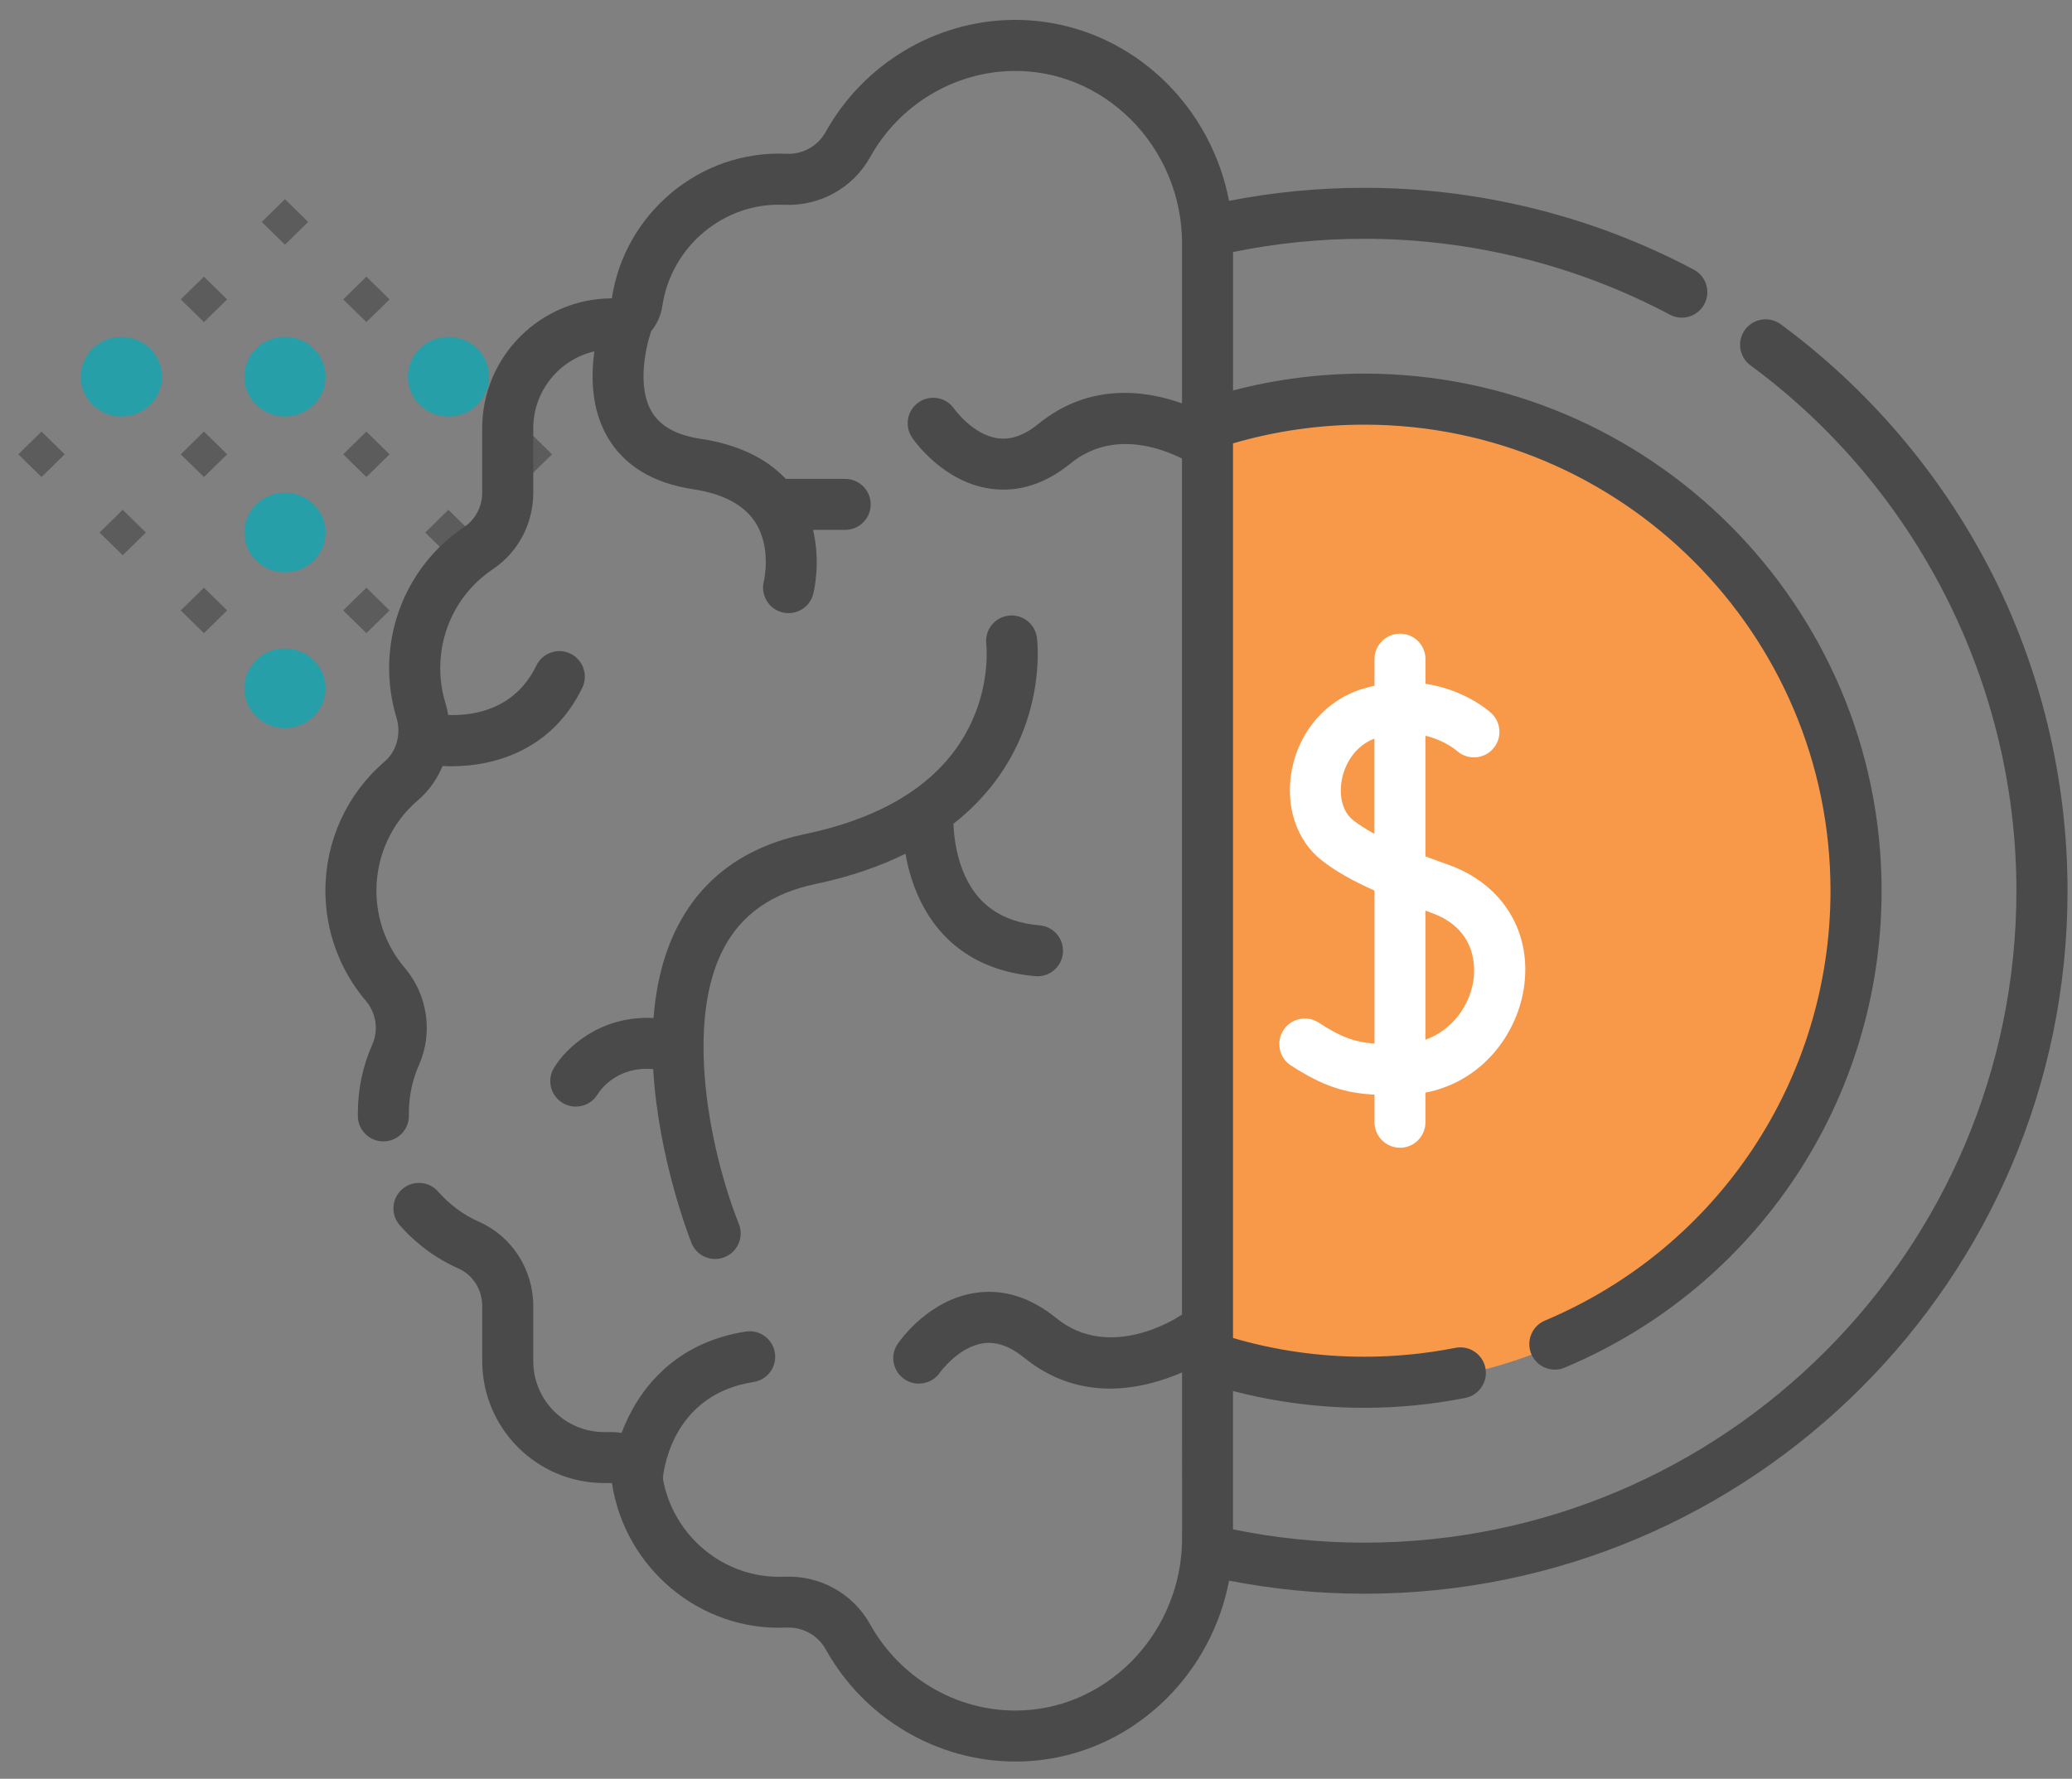 <svg width="92" height="79" viewBox="0 0 92 79" fill="none" xmlns="http://www.w3.org/2000/svg">
<rect x="0" y="0" width="92" height="79" fill="#808080" stroke="none"/>
<path d="M7.195 16.731C7.195 15.756 6.385 14.962 5.39 14.962C4.394 14.962 3.584 15.756 3.584 16.731C3.584 17.706 4.394 18.5 5.39 18.5C6.385 18.5 7.195 17.706 7.195 16.731ZM14.458 16.731C14.458 15.756 13.648 14.962 12.652 14.962C11.657 14.962 10.847 15.756 10.847 16.731C10.847 17.706 11.657 18.5 12.652 18.5C13.648 18.5 14.458 17.706 14.458 16.731ZM14.458 23.651C14.458 22.675 13.648 21.882 12.652 21.882C11.657 21.882 10.847 22.675 10.847 23.651C10.847 24.626 11.657 25.42 12.652 25.42C13.648 25.42 14.458 24.626 14.458 23.651ZM14.458 30.57C14.458 29.595 13.648 28.801 12.652 28.801C11.657 28.801 10.847 29.595 10.847 30.57C10.847 31.545 11.657 32.339 12.652 32.339C13.648 32.339 14.458 31.545 14.458 30.57ZM21.72 16.731C21.72 15.756 20.91 14.962 19.915 14.962C18.919 14.962 18.109 15.756 18.109 16.731C18.109 17.706 18.919 18.5 19.915 18.5C20.91 18.5 21.72 17.706 21.72 16.731Z" fill="#00ADBB" fill-opacity="0.7"/>
<path d="M8.025 27.111L9.055 28.12L10.086 27.111L9.055 26.101L8.025 27.111ZM15.238 27.111L16.268 28.12L17.298 27.111L16.268 26.101L15.238 27.111ZM4.419 23.651L5.449 24.66L6.479 23.651L5.449 22.642L4.419 23.651ZM18.879 23.651L19.909 24.66L20.94 23.651L19.909 22.642L18.879 23.651ZM0.812 20.177L1.843 21.186L2.873 20.177L1.843 19.167L0.812 20.177ZM8.025 20.177L9.055 21.186L10.086 20.177L9.055 19.167L8.025 20.177ZM15.238 20.177L16.268 21.186L17.298 20.177L16.268 19.167L15.238 20.177ZM22.45 20.177L23.48 21.186L24.511 20.177L23.48 19.167L22.45 20.177ZM8.025 13.296L9.055 14.306L10.086 13.296L9.055 12.287L8.025 13.296ZM15.238 13.296L16.268 14.306L17.298 13.296L16.268 12.287L15.238 13.296ZM12.652 8.847L11.621 9.856L12.652 10.866L13.682 9.856L12.652 8.847Z" fill="#4D4D4F" fill-opacity="0.7"/>
<g clip-path="url(#clip0_1_31177)">
<path d="M60.351 17.582C57.819 17.582 55.388 18.011 53.124 18.8V60.316C55.388 61.103 57.819 61.534 60.351 61.534C72.488 61.534 82.328 51.696 82.328 39.558C82.328 27.42 72.49 17.582 60.351 17.582Z" fill="#F89949"/>
<path d="M62.16 50.975C62.787 50.975 63.292 50.467 63.292 49.843V48.527C65.835 48.028 67.319 45.931 67.647 43.975C68.07 41.457 66.755 39.27 64.294 38.399C63.965 38.282 63.627 38.162 63.292 38.035V32.677C64.136 32.878 64.64 33.305 64.684 33.343C65.144 33.76 65.857 33.73 66.278 33.271C66.703 32.812 66.672 32.094 66.213 31.669C66.149 31.611 65.067 30.634 63.294 30.368V29.274C63.294 28.648 62.787 28.142 62.162 28.142C61.538 28.142 61.03 28.65 61.03 29.274V30.455C60.863 30.491 60.692 30.535 60.517 30.588C58.895 31.075 57.685 32.463 57.356 34.208C57.056 35.797 57.566 37.332 58.686 38.21C59.28 38.675 60.017 39.102 61.03 39.553V46.348C60.156 46.283 59.55 46.068 58.555 45.419C58.031 45.077 57.328 45.224 56.988 45.748C56.645 46.271 56.792 46.974 57.314 47.315C58.762 48.261 59.751 48.545 61.03 48.616V49.841C61.03 50.465 61.538 50.973 62.162 50.973L62.16 50.975ZM60.082 36.427C59.628 36.073 59.437 35.384 59.58 34.626C59.707 33.95 60.154 33.132 61.026 32.803V37.032C60.67 36.838 60.35 36.637 60.082 36.427ZM63.538 40.534C65.631 41.274 65.502 43.066 65.414 43.598C65.24 44.638 64.517 45.739 63.292 46.177V40.446C63.373 40.474 63.456 40.504 63.538 40.534Z" fill="white"/>
<path d="M35.731 37.045C33.155 37.589 31.278 38.922 30.154 41.013C29.469 42.288 29.132 43.739 29.018 45.213C26.679 45.088 25.138 46.518 24.592 47.435C24.272 47.973 24.449 48.668 24.987 48.988C25.168 49.097 25.37 49.147 25.565 49.147C25.952 49.147 26.328 48.95 26.54 48.593C26.574 48.535 27.316 47.33 29.003 47.483C29.229 51.417 30.609 54.97 30.7 55.198C30.931 55.784 31.592 56.064 32.17 55.835C32.752 55.605 33.038 54.946 32.809 54.366C31.461 50.964 30.407 45.322 32.152 42.083C32.956 40.59 34.281 39.668 36.199 39.263C37.776 38.932 39.095 38.465 40.203 37.917C40.282 38.36 40.401 38.848 40.582 39.339C41.198 41.009 42.632 43.062 45.968 43.354C46.591 43.408 47.141 42.949 47.195 42.325C47.249 41.702 46.79 41.152 46.166 41.098C44.435 40.947 43.311 40.133 42.729 38.614C42.433 37.843 42.352 37.067 42.334 36.586C43.813 35.425 44.687 34.124 45.205 32.998C46.323 30.569 46.053 28.41 46.041 28.319C45.958 27.698 45.39 27.261 44.768 27.344C44.147 27.427 43.712 27.997 43.793 28.617C43.795 28.633 43.978 30.241 43.146 32.053C41.804 34.972 38.852 36.392 35.731 37.047V37.045Z" fill="#4A4A4A"/>
<path d="M88.328 25.239C86.13 20.991 82.929 17.244 79.068 14.402C78.564 14.031 77.855 14.138 77.482 14.643C77.112 15.147 77.221 15.856 77.724 16.227C85.119 21.669 89.532 30.392 89.532 39.559C89.532 55.524 76.544 68.513 60.578 68.513C58.616 68.513 56.66 68.315 54.747 67.922V61.777C56.642 62.272 58.598 62.524 60.578 62.524C62.083 62.524 63.592 62.377 65.062 62.085C65.677 61.962 66.075 61.368 65.954 60.753C65.832 60.139 65.237 59.74 64.623 59.861C63.296 60.123 61.934 60.256 60.578 60.256C58.592 60.256 56.634 59.976 54.747 59.424V19.691C56.634 19.14 58.592 18.86 60.578 18.86C71.993 18.86 81.277 28.145 81.277 39.561C81.277 47.916 76.3 55.409 68.597 58.65C68.021 58.892 67.749 59.557 67.993 60.133C68.174 60.566 68.595 60.828 69.038 60.828C69.186 60.828 69.335 60.8 69.478 60.739C78.024 57.146 83.546 48.833 83.546 39.561C83.546 26.897 73.244 16.593 60.58 16.593C58.6 16.593 56.644 16.845 54.749 17.341V11.193C56.662 10.802 58.618 10.605 60.58 10.605C65.306 10.605 69.997 11.771 74.145 13.975C74.314 14.065 74.495 14.108 74.674 14.108C75.081 14.108 75.472 13.89 75.676 13.507C75.97 12.954 75.76 12.269 75.206 11.975C70.733 9.598 65.672 8.341 60.578 8.341C58.56 8.341 56.544 8.534 54.572 8.921C54.191 6.939 53.216 5.084 51.766 3.657C49.908 1.828 47.479 0.849 44.931 0.884C41.507 0.938 38.338 2.848 36.658 5.865C36.31 6.492 35.641 6.864 34.91 6.83C31.078 6.657 27.729 9.485 27.167 13.25C23.99 13.258 21.41 15.844 21.41 19.021V21.877C21.41 22.497 21.116 23.065 20.622 23.396C18.529 24.796 17.278 27.14 17.278 29.67C17.278 30.42 17.387 31.159 17.603 31.868C17.824 32.597 17.611 33.365 17.075 33.826C15.405 35.258 14.448 37.347 14.448 39.557C14.448 41.353 15.087 43.092 16.247 44.453C16.702 44.989 16.815 45.745 16.535 46.379C16.106 47.346 15.889 48.377 15.889 49.445C15.889 49.477 15.889 49.511 15.889 49.544V49.576C15.899 50.196 16.404 50.692 17.02 50.692H17.039C17.665 50.682 18.165 50.168 18.155 49.542V49.445C18.153 48.698 18.304 47.974 18.604 47.298C19.236 45.872 18.988 44.178 17.971 42.985C17.16 42.032 16.714 40.816 16.714 39.557C16.714 38.01 17.383 36.545 18.551 35.546C19.041 35.125 19.412 34.601 19.649 34.019C19.782 34.027 19.921 34.031 20.064 34.031C21.978 34.031 24.526 33.3 25.855 30.543C26.127 29.979 25.89 29.302 25.328 29.03C24.764 28.758 24.087 28.996 23.815 29.558C22.858 31.54 20.989 31.794 19.901 31.755C19.871 31.574 19.828 31.391 19.774 31.211C19.623 30.714 19.547 30.196 19.547 29.67C19.547 27.898 20.421 26.258 21.883 25.279C23.007 24.53 23.678 23.257 23.678 21.877V19.021C23.678 17.361 24.838 15.965 26.391 15.604C26.236 16.724 26.252 18.154 26.959 19.385C27.696 20.67 28.982 21.458 30.778 21.728C31.832 21.887 32.92 22.274 33.512 23.16C34.277 24.304 33.919 25.803 33.917 25.811C33.76 26.415 34.122 27.036 34.726 27.193C35.331 27.352 35.951 26.989 36.108 26.383C36.126 26.311 36.455 25.011 36.1 23.533H37.526C38.153 23.533 38.66 23.025 38.66 22.401C38.66 21.776 38.153 21.269 37.526 21.269H34.89C34.007 20.334 32.742 19.736 31.115 19.49C30.023 19.325 29.306 18.924 28.925 18.265C28.289 17.163 28.659 15.459 28.913 14.708C29.169 14.398 29.344 14.017 29.409 13.59C29.799 10.949 32.142 8.975 34.809 9.096C36.4 9.167 37.871 8.353 38.64 6.971C39.927 4.657 42.353 3.194 44.969 3.152C46.911 3.122 48.756 3.875 50.176 5.271C51.663 6.735 52.483 8.75 52.483 10.776V17.913C50.863 17.337 48.38 16.98 46.117 18.819C45.483 19.335 44.889 19.546 44.303 19.464C43.199 19.311 42.387 18.183 42.367 18.154C42.012 17.643 41.309 17.512 40.796 17.864C40.28 18.217 40.147 18.924 40.502 19.44C40.639 19.639 41.901 21.404 43.966 21.704C44.166 21.732 44.361 21.746 44.556 21.746C45.584 21.746 46.587 21.353 47.544 20.576C49.367 19.097 51.526 19.885 52.481 20.366V58.391C52.43 58.415 52.38 58.443 52.334 58.475C52.303 58.495 49.296 60.486 46.905 58.544C45.765 57.617 44.56 57.238 43.326 57.416C41.261 57.716 39.998 59.48 39.861 59.68C39.508 60.193 39.639 60.892 40.153 61.249C40.665 61.603 41.37 61.477 41.728 60.967C41.736 60.955 42.55 59.813 43.664 59.658C44.25 59.577 44.844 59.786 45.479 60.302C46.746 61.331 48.081 61.672 49.296 61.672C50.511 61.672 51.697 61.301 52.485 60.953C52.481 69.959 52.495 67.967 52.471 68.801C52.356 70.694 51.534 72.513 50.176 73.85C48.784 75.22 46.982 75.97 45.084 75.97C42.421 75.97 39.948 74.495 38.642 72.15C37.873 70.767 36.404 69.955 34.813 70.025C32.148 70.14 29.87 68.2 29.431 65.654C29.497 65.018 30.003 61.914 33.461 61.378C34.08 61.281 34.503 60.703 34.406 60.085C34.312 59.466 33.733 59.041 33.113 59.138C29.918 59.633 28.301 61.761 27.6 63.64C27.298 63.584 27.1 63.608 26.828 63.602C25.092 63.602 23.678 62.188 23.678 60.451V58.014C23.678 56.38 22.733 54.91 21.271 54.263C20.584 53.961 19.955 53.498 19.456 52.924C19.045 52.452 18.328 52.404 17.857 52.815C17.385 53.226 17.337 53.943 17.75 54.414C18.467 55.236 19.367 55.901 20.356 56.336C20.997 56.62 21.412 57.277 21.412 58.012V60.449C21.412 63.437 23.841 65.866 26.828 65.866H27.171C27.745 69.659 31.099 72.457 34.914 72.285C35.647 72.253 36.312 72.622 36.662 73.25C38.366 76.314 41.603 78.234 45.086 78.234C47.582 78.234 49.949 77.253 51.768 75.464C53.218 74.036 54.195 72.183 54.574 70.201C56.548 70.585 58.562 70.781 60.582 70.781C77.797 70.781 91.802 56.775 91.802 39.561C91.802 34.583 90.602 29.632 88.332 25.241L88.328 25.239Z" fill="#4A4A4A"/>
</g>
<defs>
<clipPath id="clip0_1_31177">
<rect width="77.35" height="77.35" fill="white" transform="translate(14.448 0.884)"/>
</clipPath>
</defs>
</svg>
